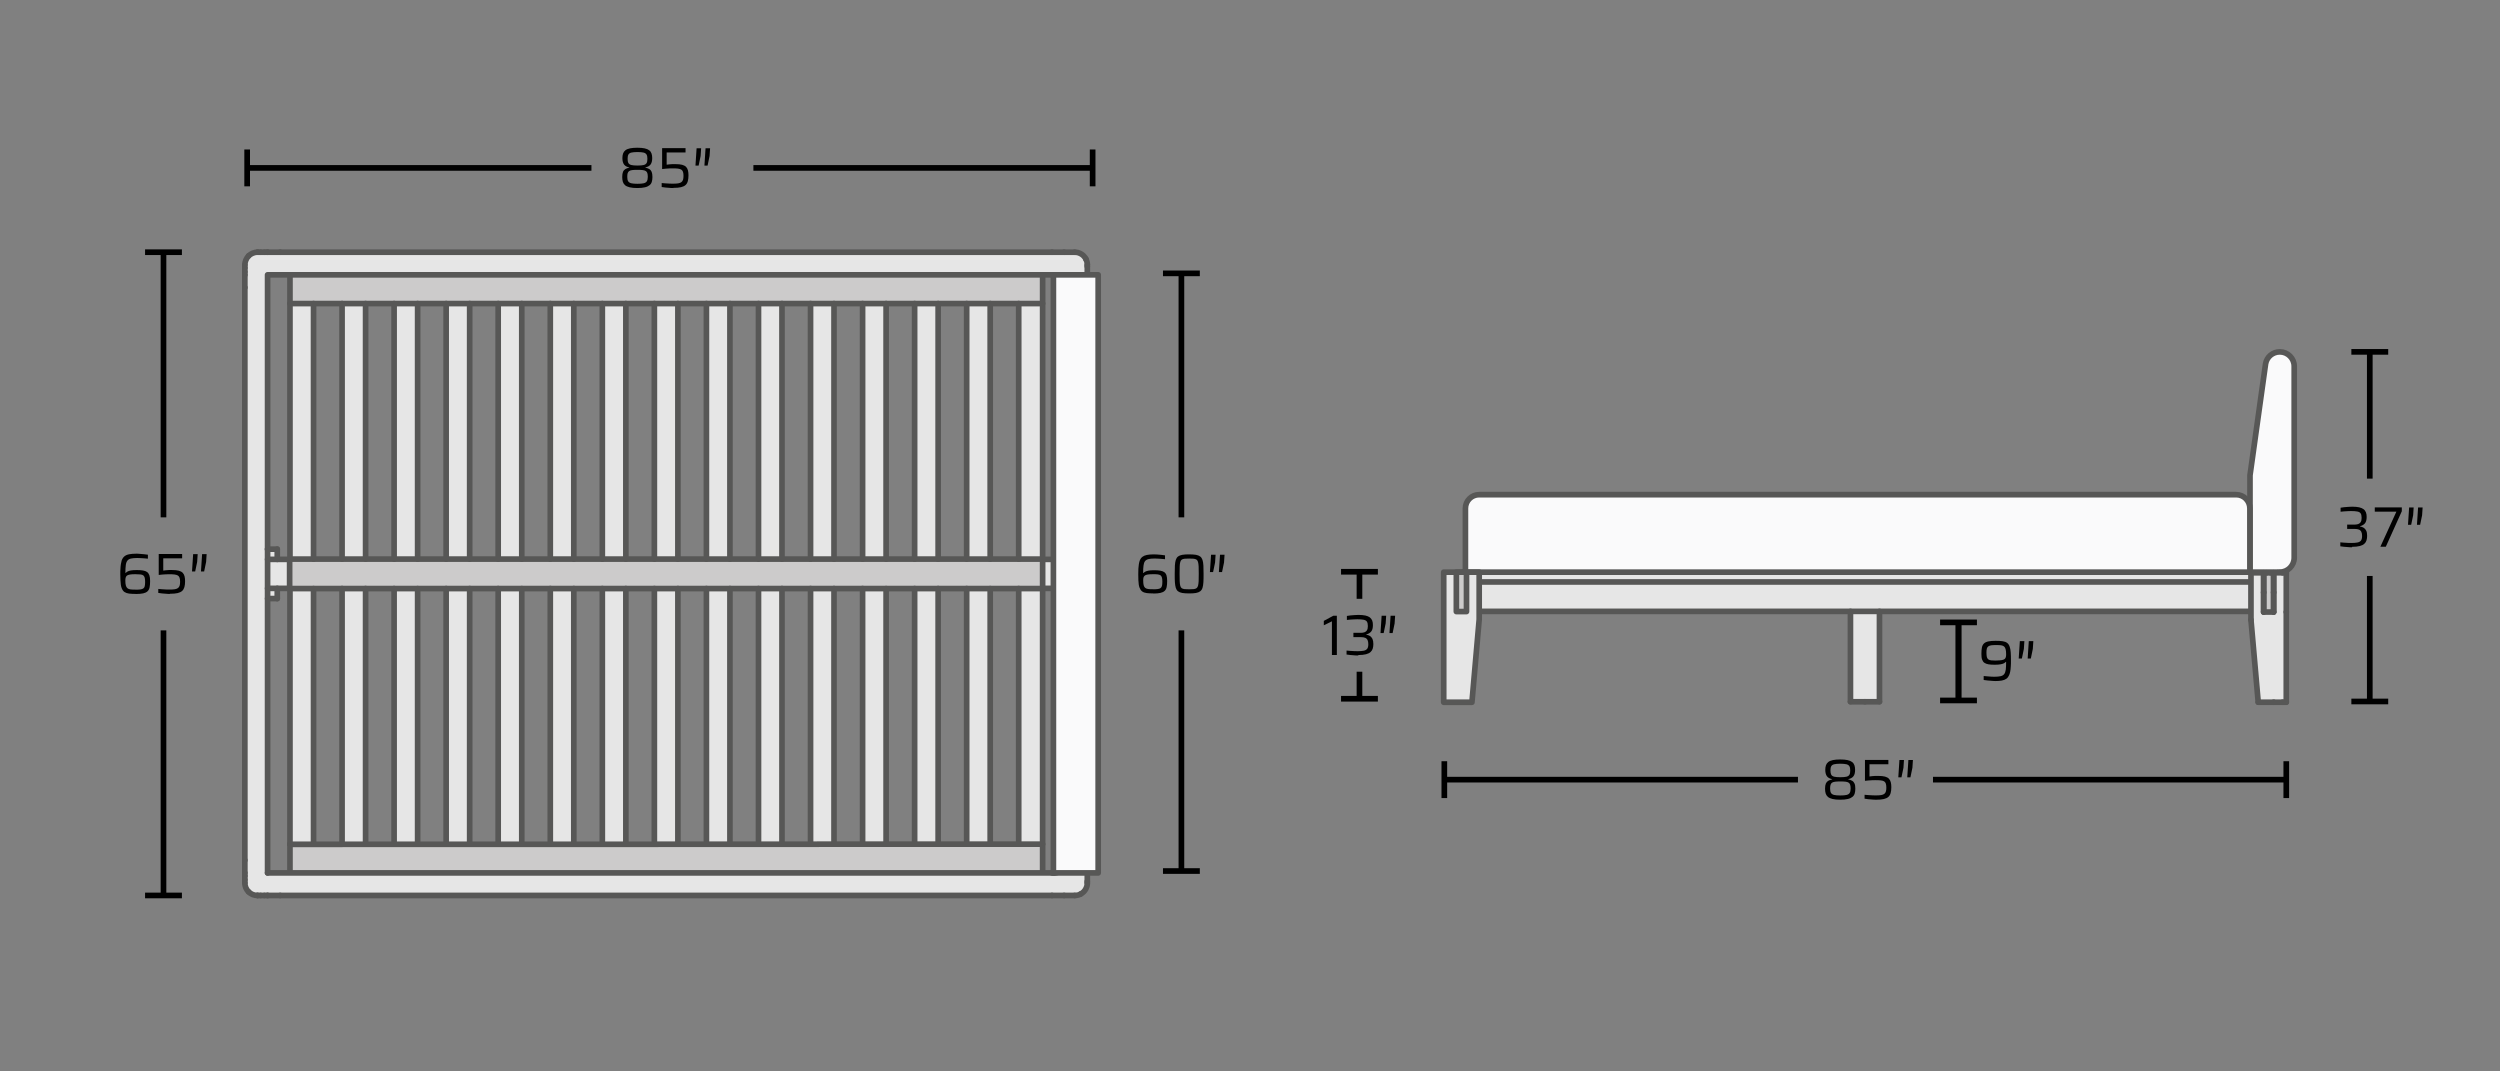 <?xml version="1.0" encoding="UTF-8"?><svg id="a" xmlns="http://www.w3.org/2000/svg" width="441" height="189" viewBox="0 0 441 189"><rect x="0" y="0" width="441" height="189" fill="#808080" stroke="none"/><line x1="396.88" y1="100.93" x2="397.04" y2="100.93" fill="none" stroke="#575756" stroke-miterlimit="10"/><polyline points="397.04 100.93 397.04 102.66 397.04 107.85" fill="none" stroke="#575756" stroke-linecap="round" stroke-linejoin="round"/><path d="m23.96,104.77c-.46,0-.86-.02-1.19-.06-.32-.04-.6-.14-.81-.28s-.37-.37-.49-.67c-.06-.15-.12-.35-.15-.58s-.06-.5-.07-.81c-.01-.31-.03-.67-.03-1.07,0-.37,0-.71.03-1.01.01-.3.04-.57.08-.81s.09-.45.14-.63c.12-.32.28-.55.5-.73.22-.17.49-.29.83-.35.34-.06.75-.1,1.23-.1.17,0,.38,0,.61.03.23.01.48.04.73.06.25.03.49.06.72.09v.7c-.21-.03-.43-.05-.66-.06-.23-.01-.45-.03-.66-.04s-.4-.02-.55-.02c-.47,0-.84.04-1.12.1s-.49.19-.63.37c-.14.18-.24.45-.28.79-.05.35-.07.8-.07,1.37h.06c.07-.08.18-.16.31-.24.14-.08.33-.14.59-.19s.6-.07,1.04-.07.78.02,1.09.07.55.14.73.27c.19.14.32.33.41.58.09.25.13.6.13,1.02s-.03.81-.09,1.11c-.06.3-.19.53-.37.7s-.44.29-.76.36c-.33.07-.76.11-1.28.11h0Zm-.08-.75c.35,0,.64-.01.86-.04.23-.03.4-.09.53-.17.13-.09.22-.22.26-.4s.07-.42.07-.73-.02-.58-.07-.76-.13-.33-.25-.42-.3-.15-.53-.17c-.23-.02-.53-.04-.89-.04-.4,0-.71.02-.95.06-.24.04-.41.11-.52.19-.11.09-.19.21-.22.35-.04.14-.06.31-.06.51,0,.37.03.66.09.88s.15.37.28.48.31.18.53.21.5.04.85.04h0Z" stroke-width="0"/><path d="m29.98,104.77c-.21,0-.44,0-.68-.03-.24-.01-.5-.04-.73-.06-.24-.02-.45-.05-.65-.09v-.7c.24.02.48.04.73.06.25.02.48.04.71.04s.41.01.58.01c.37,0,.68-.02.92-.06s.42-.12.55-.22c.13-.1.22-.24.28-.42.05-.18.08-.4.08-.67,0-.3-.03-.53-.09-.71s-.16-.31-.3-.4c-.14-.09-.35-.14-.6-.18s-.58-.04-.99-.04c-.14,0-.3,0-.5.01s-.41.03-.63.04c-.22.02-.44.04-.66.07v-3.69h4.13v.76h-3.33v2.16c.14-.02.29-.04.47-.06s.36-.03.55-.04c.19,0,.36,0,.52,0,.5,0,.9.04,1.2.12s.53.21.69.37c.16.17.27.38.33.63s.09.53.09.85c0,.41-.04.76-.12,1.04s-.21.51-.4.68c-.19.17-.46.3-.8.38-.35.08-.78.12-1.33.12h-.02Z" stroke-width="0"/><path d="m33.87,100.82l.2-3.07h.8l-.09,1.37-.35,1.69h-.56Zm1.58,0l.2-3.07h.8l-.09,1.37-.35,1.69h-.56Z" stroke-width="0"/><rect x="186.09" y="96.87" width="1.6" height="1.73" fill="#e6e6e6" stroke-width="0"/><polygon points="186.09 98.67 187.69 98.67 187.69 103.79 186.09 103.79 183.92 103.79 183.92 98.67 186.09 98.67" fill="#e6e6e6" stroke-width="0"/><rect x="186.09" y="103.86" width="1.6" height="1.74" fill="#e6e6e6" stroke-width="0"/><polygon points="183.92 153.75 183.92 153.98 51.15 153.98 51.15 153.79 51.15 148.94 55.31 148.94 60.34 148.94 64.49 148.93 69.52 148.93 73.67 148.93 78.7 148.93 82.85 148.93 87.88 148.93 92.04 148.93 97.07 148.93 101.22 148.93 106.25 148.93 110.4 148.93 115.43 148.93 119.58 148.92 124.61 148.92 128.76 148.92 133.8 148.92 137.94 148.92 142.98 148.92 147.12 148.91 152.16 148.91 156.31 148.91 161.34 148.91 165.49 148.91 170.52 148.91 174.67 148.91 179.7 148.91 183.92 148.91 183.92 148.91 183.92 153.75" fill="#cccbcb" stroke-width="0"/><polygon points="183.92 103.82 183.92 103.83 183.92 148.91 183.92 148.91 179.7 148.91 179.7 103.82 183.92 103.82" fill="#e6e6e6" stroke-width="0"/><polygon points="51.15 98.63 55.31 98.63 60.34 98.63 64.49 98.63 69.52 98.63 73.67 98.63 78.7 98.63 82.85 98.63 87.88 98.63 92.04 98.63 97.07 98.63 101.22 98.63 106.25 98.63 110.4 98.63 115.43 98.63 119.58 98.63 124.61 98.63 128.76 98.63 133.8 98.63 137.94 98.63 142.98 98.63 147.12 98.63 152.16 98.63 156.31 98.63 161.34 98.63 165.49 98.63 170.52 98.63 174.67 98.63 179.7 98.63 183.92 98.63 183.92 98.67 183.92 103.79 183.92 103.82 179.7 103.82 174.67 103.82 170.52 103.82 165.49 103.82 161.34 103.82 156.31 103.82 152.16 103.82 147.12 103.82 142.98 103.82 137.94 103.82 133.8 103.82 128.76 103.82 124.61 103.82 119.58 103.82 115.43 103.82 110.4 103.82 106.25 103.82 101.22 103.82 97.07 103.82 92.04 103.82 87.88 103.82 82.85 103.82 78.7 103.82 73.67 103.82 69.52 103.82 64.49 103.82 60.34 103.82 55.31 103.82 51.15 103.82 51.09 103.82 51.09 103.79 51.09 98.67 51.09 98.63 51.15 98.63" fill="#cccbcb" stroke-width="0"/><rect x="179.7" y="53.55" width="4.22" height="45.09" fill="#e6e6e6" stroke-width="0"/><polygon points="183.92 48.71 183.92 53.55 179.7 53.55 174.67 53.55 170.52 53.55 165.49 53.55 161.34 53.55 156.31 53.55 152.16 53.55 147.12 53.55 142.98 53.55 137.94 53.55 133.8 53.55 128.76 53.55 124.61 53.55 119.58 53.55 115.43 53.55 110.4 53.55 106.25 53.55 101.22 53.55 97.07 53.55 92.04 53.55 87.88 53.55 82.85 53.55 78.7 53.55 73.67 53.55 69.52 53.55 64.49 53.55 60.34 53.55 55.31 53.55 51.15 53.55 51.15 48.5 51.15 48.48 183.92 48.48 183.92 48.71" fill="#cccbcb" stroke-width="0"/><polygon points="174.67 103.83 174.67 148.91 170.52 148.91 170.52 148.91 170.52 103.82 174.67 103.82 174.67 103.83" fill="#e6e6e6" stroke-width="0"/><rect x="170.52" y="53.55" width="4.15" height="45.09" fill="#e6e6e6" stroke-width="0"/><polygon points="165.49 148.91 165.49 148.91 161.34 148.91 161.34 148.91 161.34 103.82 165.49 103.82 165.49 148.91" fill="#e6e6e6" stroke-width="0"/><rect x="161.34" y="53.55" width="4.15" height="45.09" fill="#e6e6e6" stroke-width="0"/><polygon points="156.31 148.91 156.31 148.91 152.16 148.91 152.16 148.91 152.16 103.82 156.31 103.82 156.31 103.83 156.31 148.91" fill="#e6e6e6" stroke-width="0"/><rect x="152.16" y="53.55" width="4.15" height="45.09" fill="#e6e6e6" stroke-width="0"/><polygon points="147.12 148.91 147.12 148.91 142.98 148.92 142.98 148.91 142.98 103.82 147.12 103.82 147.12 148.91" fill="#e6e6e6" stroke-width="0"/><rect x="142.98" y="53.55" width="4.15" height="45.09" fill="#e6e6e6" stroke-width="0"/><polygon points="137.94 148.91 137.94 148.92 133.8 148.92 133.8 148.91 133.8 103.82 137.94 103.82 137.94 148.91" fill="#e6e6e6" stroke-width="0"/><rect x="133.8" y="53.55" width="4.15" height="45.09" fill="#e6e6e6" stroke-width="0"/><polygon points="128.76 148.91 128.76 148.92 124.61 148.92 124.61 148.91 124.61 103.82 128.76 103.82 128.76 148.91" fill="#e6e6e6" stroke-width="0"/><rect x="124.61" y="53.55" width="4.15" height="45.09" fill="#e6e6e6" stroke-width="0"/><polygon points="119.58 148.91 119.58 148.92 115.43 148.93 115.43 148.91 115.43 103.82 119.58 103.82 119.58 148.91" fill="#e6e6e6" stroke-width="0"/><rect x="115.43" y="53.55" width="4.15" height="45.09" fill="#e6e6e6" stroke-width="0"/><polygon points="110.4 148.91 110.4 148.93 106.25 148.93 106.25 148.91 106.25 103.82 110.4 103.82 110.4 148.91" fill="#e6e6e6" stroke-width="0"/><rect x="106.25" y="53.55" width="4.15" height="45.09" fill="#e6e6e6" stroke-width="0"/><polygon points="101.22 148.91 101.22 148.93 97.07 148.93 97.07 148.91 97.07 103.82 101.22 103.82 101.22 148.91" fill="#e6e6e6" stroke-width="0"/><rect x="97.07" y="53.55" width="4.15" height="45.09" fill="#e6e6e6" stroke-width="0"/><polygon points="92.04 148.91 92.04 148.93 87.88 148.93 87.88 148.91 87.88 103.82 92.04 103.82 92.04 103.83 92.04 148.91" fill="#e6e6e6" stroke-width="0"/><rect x="87.88" y="53.55" width="4.16" height="45.09" fill="#e6e6e6" stroke-width="0"/><polygon points="82.85 148.91 82.85 148.93 78.7 148.93 78.7 148.91 78.7 103.82 82.85 103.82 82.85 148.91" fill="#e6e6e6" stroke-width="0"/><rect x="78.7" y="53.55" width="4.16" height="45.09" fill="#e6e6e6" stroke-width="0"/><polygon points="73.67 148.91 73.67 148.93 69.52 148.93 69.52 148.91 69.52 103.82 73.67 103.82 73.67 103.83 73.67 148.91" fill="#e6e6e6" stroke-width="0"/><rect x="69.52" y="53.55" width="4.16" height="45.09" fill="#e6e6e6" stroke-width="0"/><polygon points="64.49 148.91 64.49 148.93 60.34 148.94 60.34 148.91 60.34 103.82 64.49 103.82 64.49 148.91" fill="#e6e6e6" stroke-width="0"/><rect x="60.34" y="53.55" width="4.16" height="45.09" fill="#e6e6e6" stroke-width="0"/><polygon points="55.31 148.91 55.31 148.94 51.15 148.94 51.15 148.91 51.15 103.82 55.31 103.82 55.31 103.83 55.31 148.91" fill="#e6e6e6" stroke-width="0"/><rect x="51.15" y="53.55" width="4.16" height="45.09" fill="#e6e6e6" stroke-width="0"/><polygon points="51.09 98.67 51.09 103.79 48.91 103.79 47.2 103.79 47.2 98.67 48.91 98.67 51.09 98.67" fill="#e6e6e6" stroke-width="0"/><polygon points="48.91 98.6 48.91 98.67 47.2 98.67 47.2 96.87 48.91 96.87 48.91 98.6" fill="#e6e6e6" stroke-width="0"/><polygon points="48.91 103.79 48.91 103.86 48.91 105.59 47.2 105.59 47.2 103.79 48.91 103.79" fill="#e6e6e6" stroke-width="0"/><path d="m47.2,98.67v55.31h138.83c.89,0,1.66-.78,1.66-1.66V50.13c0-.89-.77-1.66-1.66-1.66H47.2v50.19h0Zm138.37,59.29H45.42l-.43-.04-.42-.12-.39-.21-.33-.27-.27-.34-.21-.38-.13-.42-.04-.42V46.71c0-.56.27-1.17.66-1.57.4-.4,1.01-.65,1.57-.66h144.28l.16.02.17.02.1.02.11.03.05.02h.05s.05.04.05.04l.05.02.1.04.09.04.14.09.14.09.04.04.04.04.04.03.04.04.04.04.04.04.07.08.07.08.07.09.06.09.03.04.03.05.03.04.03.05v.02s.03.03.03.03l.07.17.06.17v.05s.03.06.03.06v.05s.03.05.03.05l.02.11v.17s.01.05.01.05v.03s0,.08,0,.08h0v.04h0v109.2l-.02.12-.02.12v.06l-.02.06v.06s-.04.06-.04.06l-.08.22-.1.21-.03.06-.04.05-.03.05-.04.04-.07.09-.07.09-.08.09-.09.08-.04.04-.04.04-.05.04-.04.04-.15.1-.16.09-.05.03-.04.02-.06.02-.05.02-.06.02-.06.02-.12.03-.12.03-.23.04h-.23s-4.01.01-4.01.01h0Z" fill="#e6e6e6" stroke-width="0"/><path d="m186.03,48.48c.89,0,1.66.77,1.66,1.66" fill="none" stroke="#575756" stroke-linecap="round" stroke-linejoin="round"/><polyline points="185.57 48.48 183.92 48.48 51.15 48.48 47.2 48.48 47.2 96.87 47.2 98.67 47.2 103.79 47.2 105.59 47.2 153.98" fill="none" stroke="#575756" stroke-linecap="round" stroke-linejoin="round"/><line x1="185.96" y1="153.98" x2="185.57" y2="153.98" fill="none" stroke="#575756" stroke-linecap="round" stroke-linejoin="round"/><polyline points="51.09 98.67 48.91 98.67 47.2 98.67" fill="none" stroke="#575756" stroke-linecap="round" stroke-linejoin="round"/><polyline points="51.09 103.79 48.91 103.79 47.2 103.79" fill="none" stroke="#575756" stroke-linecap="round" stroke-linejoin="round"/><line x1="187.69" y1="96.87" x2="186.09" y2="96.87" fill="none" stroke="#575756" stroke-linecap="round" stroke-linejoin="round"/><line x1="186.09" y1="103.86" x2="186.09" y2="103.79" fill="none" stroke="#575756" stroke-linecap="round" stroke-linejoin="round"/><line x1="186.09" y1="98.6" x2="186.09" y2="96.87" fill="none" stroke="#575756" stroke-linecap="round" stroke-linejoin="round"/><polyline points="191.8 155.76 191.8 155.79 191.8 155.82 191.8 155.88 191.79 155.93 191.78 156.06 191.76 156.17 191.75 156.23 191.74 156.29 191.72 156.34 191.7 156.4 191.62 156.62 191.52 156.83 191.49 156.88 191.45 156.93 191.43 156.99 191.39 157.03 191.32 157.12 191.25 157.22 191.17 157.3 191.08 157.38 191.04 157.42 190.99 157.46 190.94 157.5 190.9 157.53 190.75 157.63 190.59 157.72" fill="none" stroke="#575756" stroke-linecap="round" stroke-linejoin="round"/><line x1="48.91" y1="103.86" x2="48.91" y2="103.79" fill="none" stroke="#575756" stroke-linecap="round" stroke-linejoin="round"/><line x1="43.19" y1="50.72" x2="43.19" y2="151.74" fill="none" stroke="#575756" stroke-linecap="round" stroke-linejoin="round"/><polyline points="190.59 157.72 190.54 157.75 190.5 157.77 190.44 157.79 190.39 157.81 190.33 157.84 190.27 157.86 190.16 157.89 190.04 157.91 189.81 157.95 189.58 157.96" fill="none" stroke="#575756" stroke-linecap="round" stroke-linejoin="round"/><polyline points="185.57 153.98 183.92 153.98 51.15 153.98 47.2 153.98" fill="none" stroke="#575756" stroke-linecap="round" stroke-linejoin="round"/><line x1="187.69" y1="105.59" x2="186.09" y2="105.59" fill="none" stroke="#575756" stroke-linecap="round" stroke-linejoin="round"/><polyline points="187.69 50.13 187.69 96.87 187.69 98.6 187.69 98.67 187.69 103.79 187.69 103.86 187.69 105.59 187.69 152.32" fill="none" stroke="#575756" stroke-linecap="round" stroke-linejoin="round"/><line x1="191.8" y1="46.99" x2="191.8" y2="50.72" fill="none" stroke="#575756" stroke-linecap="round" stroke-linejoin="round"/><line x1="187.71" y1="157.96" x2="185.57" y2="157.96" fill="none" stroke="#575756" stroke-linecap="round" stroke-linejoin="round"/><line x1="45.96" y1="44.49" x2="45.44" y2="44.49" fill="none" stroke="#575756" stroke-linecap="round" stroke-linejoin="round"/><line x1="191.8" y1="151.74" x2="191.8" y2="50.72" fill="none" stroke="#575756" stroke-linecap="round" stroke-linejoin="round"/><line x1="47.2" y1="105.59" x2="48.91" y2="105.59" fill="none" stroke="#575756" stroke-linecap="round" stroke-linejoin="round"/><polyline points="191.8 155.47 191.8 155.58 191.8 155.7 191.8 155.73 191.8 155.76" fill="none" stroke="#575756" stroke-linecap="round" stroke-linejoin="round"/><path d="m187.69,152.32c0,.89-.77,1.67-1.66,1.66" fill="none" stroke="#575756" stroke-linecap="round" stroke-linejoin="round"/><line x1="186.09" y1="105.59" x2="186.09" y2="103.86" fill="none" stroke="#575756" stroke-linecap="round" stroke-linejoin="round"/><line x1="43.19" y1="46.74" x2="43.19" y2="47.26" fill="none" stroke="#575756" stroke-linecap="round" stroke-linejoin="round"/><line x1="49.42" y1="44.49" x2="185.57" y2="44.49" fill="none" stroke="#575756" stroke-linecap="round" stroke-linejoin="round"/><line x1="43.19" y1="47.95" x2="43.19" y2="48.48" fill="none" stroke="#575756" stroke-linecap="round" stroke-linejoin="round"/><polyline points="191.8 46.69 191.8 46.7 191.8 46.71 191.8 46.71 191.8 46.72 191.8 46.74 191.8 46.74 191.8 46.75 191.8 46.76 191.8 46.76 191.8 46.78 191.8 46.81 191.8 46.84 191.8 46.92 191.8 46.99" fill="none" stroke="#575756" stroke-linecap="round" stroke-linejoin="round"/><line x1="186.09" y1="98.6" x2="187.69" y2="98.6" fill="none" stroke="#575756" stroke-linecap="round" stroke-linejoin="round"/><line x1="43.19" y1="47.26" x2="43.19" y2="47.95" fill="none" stroke="#575756" stroke-linecap="round" stroke-linejoin="round"/><line x1="187.69" y1="103.86" x2="186.09" y2="103.86" fill="none" stroke="#575756" stroke-linecap="round" stroke-linejoin="round"/><line x1="189.58" y1="157.96" x2="187.71" y2="157.96" fill="none" stroke="#575756" stroke-linecap="round" stroke-linejoin="round"/><line x1="43.19" y1="155.2" x2="43.19" y2="154.51" fill="none" stroke="#575756" stroke-linecap="round" stroke-linejoin="round"/><line x1="46.65" y1="44.49" x2="45.96" y2="44.49" fill="none" stroke="#575756" stroke-linecap="round" stroke-linejoin="round"/><line x1="46.65" y1="157.96" x2="45.96" y2="157.96" fill="none" stroke="#575756" stroke-linecap="round" stroke-linejoin="round"/><line x1="48.91" y1="98.6" x2="48.91" y2="96.87" fill="none" stroke="#575756" stroke-linecap="round" stroke-linejoin="round"/><line x1="48.91" y1="105.59" x2="48.91" y2="103.86" fill="none" stroke="#575756" stroke-linecap="round" stroke-linejoin="round"/><polyline points="47.18 96.87 47.2 96.87 48.91 96.87" fill="none" stroke="#575756" stroke-linecap="round" stroke-linejoin="round"/><line x1="191.8" y1="155.47" x2="191.8" y2="151.74" fill="none" stroke="#575756" stroke-linecap="round" stroke-linejoin="round"/><line x1="47.18" y1="44.49" x2="46.65" y2="44.49" fill="none" stroke="#575756" stroke-linecap="round" stroke-linejoin="round"/><line x1="47.18" y1="157.96" x2="46.65" y2="157.96" fill="none" stroke="#575756" stroke-linecap="round" stroke-linejoin="round"/><polyline points="187.69 98.67 186.09 98.67 183.92 98.67" fill="none" stroke="#575756" stroke-linecap="round" stroke-linejoin="round"/><line x1="45.96" y1="157.96" x2="45.44" y2="157.96" fill="none" stroke="#575756" stroke-linecap="round" stroke-linejoin="round"/><polyline points="43.85 157.32 43.57 156.98 43.36 156.6 43.23 156.17 43.19 155.75" fill="none" stroke="#575756" stroke-linecap="round" stroke-linejoin="round"/><line x1="43.19" y1="151.74" x2="43.19" y2="153.96" fill="none" stroke="#575756" stroke-linecap="round" stroke-linejoin="round"/><line x1="47.2" y1="157.96" x2="47.18" y2="157.96" fill="none" stroke="#575756" stroke-linecap="round" stroke-linejoin="round"/><polyline points="43.85 157.32 44.18 157.59 44.57 157.8 44.98 157.92 45.42 157.96" fill="none" stroke="#575756" stroke-linecap="round" stroke-linejoin="round"/><line x1="49.42" y1="157.96" x2="47.2" y2="157.96" fill="none" stroke="#575756" stroke-linecap="round" stroke-linejoin="round"/><line x1="43.19" y1="155.73" x2="43.19" y2="155.2" fill="none" stroke="#575756" stroke-linecap="round" stroke-linejoin="round"/><line x1="49.42" y1="157.96" x2="185.57" y2="157.96" fill="none" stroke="#575756" stroke-linecap="round" stroke-linejoin="round"/><line x1="43.19" y1="154.51" x2="43.19" y2="153.98" fill="none" stroke="#575756" stroke-linecap="round" stroke-linejoin="round"/><path d="m43.19,46.71c0-.56.27-1.17.66-1.57" fill="none" stroke="#575756" stroke-linecap="round" stroke-linejoin="round"/><line x1="43.19" y1="50.72" x2="43.19" y2="48.5" fill="none" stroke="#575756" stroke-linecap="round" stroke-linejoin="round"/><line x1="47.2" y1="44.49" x2="47.18" y2="44.49" fill="none" stroke="#575756" stroke-linecap="round" stroke-linejoin="round"/><path d="m43.85,45.14c.4-.4,1.01-.65,1.57-.66" fill="none" stroke="#575756" stroke-linecap="round" stroke-linejoin="round"/><line x1="49.42" y1="44.49" x2="47.2" y2="44.49" fill="none" stroke="#575756" stroke-linecap="round" stroke-linejoin="round"/><polyline points="187.69 103.79 186.09 103.79 183.92 103.79" fill="none" stroke="#575756" stroke-linecap="round" stroke-linejoin="round"/><line x1="186.09" y1="98.67" x2="186.09" y2="98.6" fill="none" stroke="#575756" stroke-linecap="round" stroke-linejoin="round"/><line x1="185.57" y1="48.48" x2="185.96" y2="48.48" fill="none" stroke="#575756" stroke-linecap="round" stroke-linejoin="round"/><line x1="48.91" y1="98.67" x2="48.91" y2="98.6" fill="none" stroke="#575756" stroke-linecap="round" stroke-linejoin="round"/><line x1="189.58" y1="44.49" x2="187.71" y2="44.49" fill="none" stroke="#575756" stroke-linecap="round" stroke-linejoin="round"/><line x1="185.57" y1="44.49" x2="187.71" y2="44.49" fill="none" stroke="#575756" stroke-linecap="round" stroke-linejoin="round"/><polyline points="191.56 45.71 191.63 45.88 191.7 46.05 191.71 46.1 191.73 46.16 191.74 46.21 191.76 46.26 191.78 46.37 191.79 46.48 191.79 46.53 191.8 46.58 191.8 46.61 191.8 46.64 191.8 46.67 191.8 46.69" fill="none" stroke="#575756" stroke-linecap="round" stroke-linejoin="round"/><polyline points="189.58 44.49 189.63 44.49 189.69 44.5 189.85 44.51 190.01 44.53 190.12 44.55 190.22 44.58 190.27 44.6 190.32 44.62 190.37 44.64 190.43 44.66 190.53 44.7 190.62 44.75 190.76 44.83 190.9 44.92 190.94 44.96 190.99 44.99 191.02 45.02 191.07 45.06 191.11 45.1 191.15 45.14 191.22 45.22 191.29 45.3 191.36 45.38 191.42 45.47 191.45 45.51 191.48 45.56 191.51 45.61 191.53 45.66 191.55 45.68 191.56 45.71" fill="none" stroke="#575756" stroke-linecap="round" stroke-linejoin="round"/><line x1="45.44" y1="157.96" x2="45.42" y2="157.96" fill="none" stroke="#575756" stroke-linecap="round" stroke-linejoin="round"/><line x1="45.44" y1="44.49" x2="45.42" y2="44.49" fill="none" stroke="#575756" stroke-linecap="round" stroke-linejoin="round"/><polyline points="51.09 103.82 51.15 103.82 55.31 103.82 60.34 103.82 64.49 103.82 69.52 103.82 73.67 103.82 78.7 103.82 82.85 103.82 87.88 103.82 92.04 103.82 97.07 103.82 101.22 103.82 106.25 103.82 110.4 103.82 115.43 103.82 119.58 103.82 124.61 103.82 128.76 103.82 133.8 103.82 137.94 103.82 142.98 103.82 147.12 103.82 152.16 103.82 156.31 103.82 161.34 103.82 165.49 103.82 170.52 103.82 174.67 103.82 179.7 103.82 183.92 103.82" fill="none" stroke="#575756" stroke-linecap="round" stroke-linejoin="round"/><polyline points="183.92 98.63 179.7 98.63 174.67 98.63 170.52 98.63 165.49 98.63 161.34 98.63 156.31 98.63 152.16 98.63 147.12 98.63 142.98 98.63 137.94 98.63 133.8 98.63 128.76 98.63 124.61 98.63 119.58 98.63 115.43 98.63 110.4 98.63 106.25 98.63 101.22 98.63 97.07 98.63 92.04 98.63 87.88 98.63 82.85 98.63 78.7 98.63 73.67 98.63 69.52 98.63 64.49 98.63 60.34 98.63 55.31 98.63 51.15 98.63 51.09 98.63" fill="none" stroke="#575756" stroke-linecap="round" stroke-linejoin="round"/><polyline points="183.92 48.71 183.92 53.55 183.92 98.63 183.92 98.67 183.92 103.79 183.92 103.82 183.92 103.83 183.92 148.91 183.92 153.75" fill="none" stroke="#575756" stroke-linecap="round" stroke-linejoin="round"/><polyline points="51.15 53.55 55.31 53.55 60.34 53.55 64.49 53.55 69.52 53.55 73.67 53.55 78.7 53.55 82.85 53.55 87.88 53.55 92.04 53.55 97.07 53.55 101.22 53.55 106.25 53.55 110.4 53.55 115.43 53.55 119.58 53.55 124.61 53.55 128.76 53.55 133.8 53.55 137.94 53.55 142.98 53.55 147.12 53.55 152.16 53.55 156.31 53.55 161.34 53.55 165.49 53.55 170.52 53.55 174.67 53.55 179.7 53.55 183.92 53.55" fill="none" stroke="#575756" stroke-linecap="round" stroke-linejoin="round"/><line x1="51.15" y1="148.94" x2="51.15" y2="153.79" fill="none" stroke="#575756" stroke-linecap="round" stroke-linejoin="round"/><polyline points="183.92 148.91 179.7 148.91 174.67 148.91 170.52 148.91 165.49 148.91 161.34 148.91 156.31 148.91 152.16 148.91 147.12 148.91 142.98 148.92 137.94 148.92 133.8 148.92 128.76 148.92 124.61 148.92 119.58 148.92 115.43 148.93 110.4 148.93 106.25 148.93 101.22 148.93 97.07 148.93 92.04 148.93 87.88 148.93 82.85 148.93 78.7 148.93 73.67 148.93 69.52 148.93 64.49 148.93 60.34 148.94 55.31 148.94 51.15 148.94" fill="none" stroke="#575756" stroke-linecap="round" stroke-linejoin="round"/><polyline points="51.09 98.63 51.09 98.67 51.09 103.79 51.09 103.82 51.09 103.83" fill="none" stroke="#575756" stroke-linecap="round" stroke-linejoin="round"/><line x1="152.16" y1="53.55" x2="152.16" y2="98.63" fill="none" stroke="#575756" stroke-linecap="round" stroke-linejoin="round"/><line x1="73.67" y1="98.63" x2="73.67" y2="53.55" fill="none" stroke="#575756" stroke-linecap="round" stroke-linejoin="round"/><line x1="92.04" y1="98.63" x2="92.04" y2="53.55" fill="none" stroke="#575756" stroke-linecap="round" stroke-linejoin="round"/><line x1="55.31" y1="148.91" x2="55.31" y2="103.83" fill="none" stroke="#575756" stroke-linecap="round" stroke-linejoin="round"/><line x1="82.85" y1="148.91" x2="82.85" y2="103.82" fill="none" stroke="#575756" stroke-linecap="round" stroke-linejoin="round"/><line x1="174.67" y1="148.91" x2="174.67" y2="103.83" fill="none" stroke="#575756" stroke-linecap="round" stroke-linejoin="round"/><line x1="64.49" y1="148.91" x2="64.49" y2="103.82" fill="none" stroke="#575756" stroke-linecap="round" stroke-linejoin="round"/><line x1="128.76" y1="148.91" x2="128.76" y2="103.82" fill="none" stroke="#575756" stroke-linecap="round" stroke-linejoin="round"/><line x1="147.12" y1="148.91" x2="147.12" y2="103.82" fill="none" stroke="#575756" stroke-linecap="round" stroke-linejoin="round"/><line x1="101.22" y1="148.91" x2="101.22" y2="103.82" fill="none" stroke="#575756" stroke-linecap="round" stroke-linejoin="round"/><line x1="137.94" y1="148.91" x2="137.94" y2="103.82" fill="none" stroke="#575756" stroke-linecap="round" stroke-linejoin="round"/><line x1="73.67" y1="148.91" x2="73.67" y2="103.83" fill="none" stroke="#575756" stroke-linecap="round" stroke-linejoin="round"/><line x1="119.58" y1="148.91" x2="119.58" y2="103.82" fill="none" stroke="#575756" stroke-linecap="round" stroke-linejoin="round"/><line x1="92.04" y1="148.91" x2="92.04" y2="103.83" fill="none" stroke="#575756" stroke-linecap="round" stroke-linejoin="round"/><line x1="165.49" y1="148.91" x2="165.49" y2="103.82" fill="none" stroke="#575756" stroke-linecap="round" stroke-linejoin="round"/><line x1="110.4" y1="148.91" x2="110.4" y2="103.82" fill="none" stroke="#575756" stroke-linecap="round" stroke-linejoin="round"/><line x1="142.98" y1="53.55" x2="142.98" y2="98.63" fill="none" stroke="#575756" stroke-linecap="round" stroke-linejoin="round"/><line x1="97.07" y1="53.55" x2="97.07" y2="98.63" fill="none" stroke="#575756" stroke-linecap="round" stroke-linejoin="round"/><line x1="133.8" y1="53.55" x2="133.8" y2="98.63" fill="none" stroke="#575756" stroke-linecap="round" stroke-linejoin="round"/><line x1="69.52" y1="53.55" x2="69.52" y2="98.63" fill="none" stroke="#575756" stroke-linecap="round" stroke-linejoin="round"/><line x1="115.43" y1="53.55" x2="115.43" y2="98.63" fill="none" stroke="#575756" stroke-linecap="round" stroke-linejoin="round"/><line x1="87.88" y1="53.55" x2="87.88" y2="98.63" fill="none" stroke="#575756" stroke-linecap="round" stroke-linejoin="round"/><line x1="161.34" y1="53.55" x2="161.34" y2="98.63" fill="none" stroke="#575756" stroke-linecap="round" stroke-linejoin="round"/><line x1="179.7" y1="53.55" x2="179.7" y2="98.63" fill="none" stroke="#575756" stroke-linecap="round" stroke-linejoin="round"/><line x1="106.25" y1="53.55" x2="106.25" y2="98.63" fill="none" stroke="#575756" stroke-linecap="round" stroke-linejoin="round"/><line x1="156.31" y1="98.63" x2="156.31" y2="53.55" fill="none" stroke="#575756" stroke-linecap="round" stroke-linejoin="round"/><line x1="51.15" y1="103.82" x2="51.15" y2="148.91" fill="none" stroke="#575756" stroke-linecap="round" stroke-linejoin="round"/><line x1="78.7" y1="103.82" x2="78.7" y2="148.91" fill="none" stroke="#575756" stroke-linecap="round" stroke-linejoin="round"/><line x1="170.52" y1="103.82" x2="170.52" y2="148.91" fill="none" stroke="#575756" stroke-linecap="round" stroke-linejoin="round"/><line x1="60.34" y1="103.82" x2="60.34" y2="148.91" fill="none" stroke="#575756" stroke-linecap="round" stroke-linejoin="round"/><line x1="124.61" y1="103.82" x2="124.61" y2="148.91" fill="none" stroke="#575756" stroke-linecap="round" stroke-linejoin="round"/><line x1="152.16" y1="103.82" x2="152.16" y2="148.91" fill="none" stroke="#575756" stroke-linecap="round" stroke-linejoin="round"/><line x1="55.31" y1="98.63" x2="55.31" y2="53.55" fill="none" stroke="#575756" stroke-linecap="round" stroke-linejoin="round"/><line x1="82.85" y1="98.63" x2="82.85" y2="53.55" fill="none" stroke="#575756" stroke-linecap="round" stroke-linejoin="round"/><line x1="174.67" y1="98.63" x2="174.67" y2="53.55" fill="none" stroke="#575756" stroke-linecap="round" stroke-linejoin="round"/><line x1="64.49" y1="98.63" x2="64.49" y2="53.55" fill="none" stroke="#575756" stroke-linecap="round" stroke-linejoin="round"/><line x1="128.76" y1="98.63" x2="128.76" y2="53.55" fill="none" stroke="#575756" stroke-linecap="round" stroke-linejoin="round"/><line x1="142.98" y1="103.82" x2="142.98" y2="148.91" fill="none" stroke="#575756" stroke-linecap="round" stroke-linejoin="round"/><line x1="97.07" y1="103.82" x2="97.07" y2="148.91" fill="none" stroke="#575756" stroke-linecap="round" stroke-linejoin="round"/><line x1="133.8" y1="103.82" x2="133.8" y2="148.91" fill="none" stroke="#575756" stroke-linecap="round" stroke-linejoin="round"/><line x1="69.52" y1="103.82" x2="69.52" y2="148.91" fill="none" stroke="#575756" stroke-linecap="round" stroke-linejoin="round"/><line x1="115.43" y1="103.82" x2="115.43" y2="148.91" fill="none" stroke="#575756" stroke-linecap="round" stroke-linejoin="round"/><line x1="87.88" y1="103.82" x2="87.88" y2="148.91" fill="none" stroke="#575756" stroke-linecap="round" stroke-linejoin="round"/><line x1="161.34" y1="103.82" x2="161.34" y2="148.91" fill="none" stroke="#575756" stroke-linecap="round" stroke-linejoin="round"/><line x1="179.7" y1="103.82" x2="179.7" y2="148.91" fill="none" stroke="#575756" stroke-linecap="round" stroke-linejoin="round"/><line x1="106.25" y1="103.82" x2="106.25" y2="148.91" fill="none" stroke="#575756" stroke-linecap="round" stroke-linejoin="round"/><line x1="147.12" y1="98.63" x2="147.12" y2="53.55" fill="none" stroke="#575756" stroke-linecap="round" stroke-linejoin="round"/><line x1="101.22" y1="98.63" x2="101.22" y2="53.55" fill="none" stroke="#575756" stroke-linecap="round" stroke-linejoin="round"/><line x1="137.94" y1="98.63" x2="137.94" y2="53.55" fill="none" stroke="#575756" stroke-linecap="round" stroke-linejoin="round"/><line x1="165.49" y1="98.63" x2="165.49" y2="53.55" fill="none" stroke="#575756" stroke-linecap="round" stroke-linejoin="round"/><line x1="119.58" y1="98.63" x2="119.58" y2="53.55" fill="none" stroke="#575756" stroke-linecap="round" stroke-linejoin="round"/><line x1="110.4" y1="98.63" x2="110.4" y2="53.55" fill="none" stroke="#575756" stroke-linecap="round" stroke-linejoin="round"/><line x1="156.31" y1="148.91" x2="156.31" y2="103.83" fill="none" stroke="#575756" stroke-linecap="round" stroke-linejoin="round"/><polyline points="51.15 48.5 51.15 53.55 51.15 98.63" fill="none" stroke="#575756" stroke-linecap="round" stroke-linejoin="round"/><line x1="78.7" y1="53.55" x2="78.7" y2="98.63" fill="none" stroke="#575756" stroke-linecap="round" stroke-linejoin="round"/><line x1="170.52" y1="53.55" x2="170.52" y2="98.63" fill="none" stroke="#575756" stroke-linecap="round" stroke-linejoin="round"/><line x1="60.34" y1="53.55" x2="60.34" y2="98.63" fill="none" stroke="#575756" stroke-linecap="round" stroke-linejoin="round"/><line x1="124.61" y1="53.55" x2="124.61" y2="98.63" fill="none" stroke="#575756" stroke-linecap="round" stroke-linejoin="round"/><rect x="137.02" y="97.28" width="105.5" height="7.9" transform="translate(88.54 291) rotate(-90)" fill="#fafafb" stroke="#575756" stroke-linejoin="round"/><path d="m112.45,33.17c-.56,0-1.02-.04-1.38-.13s-.63-.21-.81-.37c-.19-.17-.32-.37-.39-.6-.07-.24-.11-.52-.11-.84,0-.4.05-.71.14-.92.09-.22.24-.38.42-.49s.42-.19.68-.25v-.04c-.41-.08-.71-.24-.91-.5-.19-.25-.3-.63-.3-1.14,0-.31.04-.58.12-.81s.22-.42.41-.57.46-.27.81-.34c.35-.07.77-.11,1.29-.11s.95.04,1.29.11c.35.07.61.19.81.34s.33.34.41.57c.08.23.12.5.12.81,0,.5-.1.88-.3,1.14-.19.25-.5.42-.91.5v.04c.27.06.5.14.69.25.19.11.32.27.42.49.09.22.14.53.14.92,0,.32-.04.59-.11.84s-.2.44-.4.6-.46.29-.81.37c-.35.09-.81.13-1.38.13h.03Zm0-.75c.46,0,.83-.03,1.09-.09s.45-.17.56-.35c.11-.17.17-.44.17-.78,0-.27-.03-.5-.08-.66-.06-.17-.14-.29-.28-.37-.13-.09-.32-.14-.55-.17-.24-.03-.54-.04-.91-.04s-.67.01-.91.04c-.24.03-.42.09-.55.17-.13.09-.22.22-.27.37-.05.17-.07.38-.07.66,0,.35.05.61.16.78s.3.29.55.35.63.09,1.09.09h0Zm0-3.22c.48,0,.84-.03,1.09-.09.25-.06.42-.18.52-.35.1-.17.14-.42.14-.74s-.04-.57-.14-.74-.26-.29-.51-.36c-.25-.06-.62-.1-1.1-.1s-.85.04-1.1.1-.42.19-.51.36-.13.42-.13.74.04.57.14.74c.09.17.27.29.52.35s.61.09,1.08.09h0Z" stroke-width="0"/><path d="m118.78,33.17c-.21,0-.44,0-.68-.03-.24-.01-.5-.04-.73-.06-.24-.02-.45-.05-.65-.09v-.7c.24.02.48.04.73.06.25.02.48.04.71.04.22,0,.41.01.58.01.37,0,.68-.02.92-.06s.42-.12.55-.22c.13-.1.22-.24.28-.42.05-.18.08-.4.08-.67,0-.3-.03-.53-.09-.71s-.16-.31-.3-.4-.35-.14-.6-.18-.58-.04-.99-.04c-.14,0-.3,0-.5.01s-.41.03-.63.04c-.22.02-.44.04-.66.07v-3.69h4.13v.76h-3.33v2.16c.14-.02.29-.04.47-.06s.36-.03.55-.04c.19,0,.36,0,.52,0,.5,0,.9.04,1.2.12s.53.21.69.37c.16.17.27.38.33.63s.09.53.09.85c0,.41-.04.76-.12,1.04-.08.29-.21.51-.4.68s-.46.3-.8.38c-.35.08-.78.12-1.33.12h-.02Z" stroke-width="0"/><path d="m122.68,29.22l.2-3.07h.8l-.09,1.37-.35,1.69h-.56,0Zm1.58,0l.2-3.07h.8l-.09,1.37-.35,1.69h-.56,0Z" stroke-width="0"/><line x1="43.6" y1="29.62" x2="104.33" y2="29.62" fill="none" stroke="#000" stroke-miterlimit="10"/><rect x="43.1" y="26.37" width="1" height="6.5" stroke-width="0"/><line x1="192.74" y1="29.62" x2="132.9" y2="29.62" fill="none" stroke="#000" stroke-miterlimit="10"/><rect x="192.24" y="26.37" width="1" height="6.5" stroke-width="0"/><path d="m203.44,104.68c-.45,0-.83-.02-1.15-.06s-.58-.13-.78-.27c-.21-.14-.36-.36-.48-.65-.07-.15-.11-.34-.15-.56-.03-.22-.06-.48-.07-.79-.02-.3-.02-.65-.02-1.04,0-.36,0-.69.02-.98.02-.29.04-.56.08-.78.04-.23.08-.43.14-.61.11-.31.27-.54.48-.71.21-.16.48-.28.8-.34s.73-.1,1.2-.1c.17,0,.37,0,.59.02.22.02.46.04.71.06.25.03.48.06.7.09v.68c-.2-.03-.42-.05-.64-.06-.22-.02-.44-.03-.65-.04-.21-.01-.38-.02-.53-.02-.46,0-.82.03-1.09.1s-.48.19-.61.36c-.14.18-.23.43-.27.77-.05.34-.07.78-.07,1.33h.06c.07-.08.17-.16.3-.23s.32-.14.57-.19c.25-.05.59-.07,1.01-.07s.77.02,1.06.07c.29.05.53.13.72.26.18.13.32.32.4.57.08.25.12.58.12.99s-.03.79-.09,1.08c-.06.29-.18.51-.36.68-.18.16-.43.28-.75.35-.32.07-.73.11-1.24.11Zm-.08-.73c.34,0,.62-.01.84-.04.22-.03.4-.08.52-.17.12-.09.21-.22.25-.39.04-.17.07-.4.07-.71s-.02-.56-.07-.74c-.05-.18-.13-.32-.25-.41-.12-.09-.29-.14-.51-.17s-.51-.03-.86-.03c-.39,0-.69.02-.92.06-.23.04-.4.1-.5.19-.11.09-.18.2-.22.34-.04.14-.05.3-.05.5,0,.36.03.64.08.85.06.21.15.37.27.47s.3.17.51.2.49.04.82.04Z" stroke-width="0"/><path d="m209.76,104.68c-.49,0-.89-.03-1.21-.08-.32-.06-.57-.16-.75-.3-.18-.14-.31-.34-.39-.6-.08-.26-.13-.59-.16-.99s-.03-.89-.03-1.47.01-1.07.03-1.48.08-.73.16-.99c.08-.26.21-.46.39-.6.18-.14.43-.24.75-.3.32-.06.72-.08,1.21-.08s.89.03,1.21.08c.32.06.56.16.75.3.18.14.31.34.4.6.08.26.14.59.16.99s.03.89.03,1.48,0,1.07-.03,1.47-.07.73-.16.99c-.08.26-.22.46-.4.6-.18.14-.43.24-.75.3-.32.06-.72.08-1.21.08Zm0-.73c.33,0,.6-.01.81-.03s.37-.08.49-.16.21-.23.27-.42c.05-.2.09-.46.11-.8.02-.34.02-.77.02-1.3s0-.96-.02-1.3c-.02-.34-.05-.61-.11-.8-.06-.2-.14-.34-.27-.42s-.29-.14-.49-.16c-.21-.02-.48-.03-.8-.03s-.6.01-.81.03c-.22.02-.38.08-.5.16s-.21.23-.26.42c-.06.2-.09.46-.1.8-.01.34-.02.77-.02,1.3s0,.96.02,1.3c.01.34.05.61.1.8s.14.34.26.42.29.14.5.16.48.03.81.03Z" stroke-width="0"/><path d="m213.43,100.92l.2-3.07h.8l-.09,1.37-.35,1.69h-.56Zm1.58,0l.2-3.07h.8l-.09,1.37-.35,1.69h-.56Z" stroke-width="0"/><line x1="208.4" y1="153.65" x2="208.4" y2="111.2" fill="none" stroke="#000" stroke-miterlimit="10"/><rect x="205.15" y="153.15" width="6.5" height="1" stroke-width="0"/><line x1="208.4" y1="48.22" x2="208.4" y2="91.26" fill="none" stroke="#000" stroke-miterlimit="10"/><rect x="205.15" y="47.72" width="6.5" height="1" stroke-width="0"/><line x1="28.84" y1="157.96" x2="28.84" y2="111.2" fill="none" stroke="#000" stroke-miterlimit="10"/><rect x="25.59" y="157.46" width="6.5" height="1" stroke-width="0"/><line x1="28.84" y1="44.49" x2="28.84" y2="91.26" fill="none" stroke="#000" stroke-miterlimit="10"/><rect x="25.59" y="43.99" width="6.5" height="1" stroke-width="0"/><path d="m324.63,141.07c-.56,0-1.02-.04-1.38-.13-.35-.09-.63-.21-.81-.37-.19-.17-.32-.37-.39-.6s-.11-.51-.11-.83c0-.4.05-.71.14-.92.1-.22.24-.38.43-.49.19-.11.42-.19.68-.25v-.04c-.41-.08-.71-.24-.91-.5-.19-.25-.3-.63-.3-1.14,0-.31.04-.58.12-.81.08-.23.22-.42.41-.57.19-.15.46-.27.81-.34.35-.07.77-.11,1.29-.11s.95.04,1.29.11c.35.07.61.19.81.34s.33.34.41.57c.08.23.12.5.12.81,0,.5-.09.88-.3,1.14-.19.25-.5.42-.91.5v.04c.27.06.5.14.69.25.19.11.32.27.42.49.1.22.14.53.14.92,0,.32-.04.59-.11.83s-.2.44-.4.6-.46.29-.81.37c-.35.09-.81.13-1.38.13h.02Zm0-.75c.46,0,.83-.03,1.09-.09.26-.06.45-.17.56-.35.11-.17.17-.44.17-.78,0-.27-.03-.5-.08-.66-.05-.17-.14-.29-.27-.38s-.32-.14-.55-.17c-.24-.03-.54-.04-.91-.04s-.67.01-.91.04c-.24.03-.42.09-.55.17s-.22.22-.27.38-.08.38-.08.66c0,.35.06.61.16.78.11.17.3.29.55.35.26.06.63.09,1.09.09Zm0-3.22c.48,0,.84-.03,1.09-.09s.42-.18.52-.35.14-.42.14-.74-.04-.57-.14-.74-.26-.29-.51-.36c-.25-.06-.62-.1-1.1-.1s-.85.04-1.1.1c-.25.06-.42.19-.51.36s-.13.42-.13.74.05.57.14.74.27.29.52.35.61.09,1.08.09h0Z" stroke-width="0"/><path d="m330.97,141.07c-.21,0-.44,0-.68-.03s-.5-.04-.73-.06-.45-.05-.65-.09v-.69c.24.02.48.04.73.06.24.02.48.04.71.04s.41.01.58.01c.37,0,.68-.02.92-.06s.42-.12.55-.22c.13-.1.22-.24.27-.42.06-.18.08-.4.08-.67,0-.3-.03-.53-.09-.71s-.16-.31-.3-.4-.35-.14-.6-.17c-.25-.03-.58-.04-.99-.04-.14,0-.3,0-.5.01s-.41.03-.63.04c-.22.02-.44.04-.66.07v-3.69h4.13v.76h-3.33v2.16c.14-.02.29-.04.47-.06s.36-.03.55-.04c.19,0,.36,0,.52,0,.5,0,.9.04,1.2.12s.53.21.69.38.27.38.33.63c.06.24.09.53.09.85,0,.41-.04.76-.12,1.04-.08.29-.21.51-.4.68s-.46.3-.8.38c-.35.08-.78.12-1.33.12h0Z" stroke-width="0"/><path d="m334.86,137.13l.2-3.07h.8l-.09,1.37-.35,1.69h-.56,0Zm1.58,0l.2-3.07h.8l-.09,1.37-.35,1.69h-.56,0Z" stroke-width="0"/><path d="m234.95,115.55v-5.95l-1.43.7v-.78l1.69-.91h.61v6.93h-.86Z" stroke-width="0"/><path d="m239.58,115.63c-.21,0-.44,0-.69-.03-.25-.01-.5-.04-.73-.06s-.45-.05-.63-.08v-.7c.23.02.47.04.71.06.25.02.48.04.71.04.22.01.41.01.58.01.4,0,.73-.03,1.01-.08.27-.05.48-.16.62-.33s.21-.44.21-.81c0-.31-.04-.55-.13-.74s-.23-.32-.42-.4c-.19-.08-.45-.12-.78-.12h-1.3v-.76h1.3c.23,0,.44-.03.63-.09s.34-.17.45-.35c.12-.17.17-.42.17-.75,0-.36-.06-.63-.18-.8-.12-.17-.32-.27-.59-.32s-.63-.08-1.08-.08c-.18,0-.38,0-.6.02-.22.01-.44.03-.66.04-.22.01-.42.04-.59.06v-.71c.18-.04.39-.06.63-.09s.48-.04.73-.06.48-.03.68-.03c.49,0,.9.04,1.23.11s.59.19.78.33c.19.15.33.34.42.56.09.23.12.5.12.81,0,.5-.1.88-.31,1.13-.21.24-.5.42-.87.5v.04c.25.04.48.13.66.24s.33.29.44.51c.1.23.16.53.16.91,0,.3-.04.56-.11.8-.07.24-.2.44-.39.61-.19.17-.45.3-.8.39-.35.09-.8.14-1.35.14v.03Z" stroke-width="0"/><path d="m243.52,111.68l.2-3.07h.8l-.09,1.37-.35,1.69h-.57,0Zm1.58,0l.2-3.07h.8l-.09,1.37-.35,1.69h-.57Z" stroke-width="0"/><line x1="239.81" y1="100.86" x2="239.81" y2="105.63" fill="none" stroke="#000" stroke-miterlimit="10"/><rect x="236.56" y="100.36" width="6.5" height="1" stroke-width="0"/><line x1="239.81" y1="123.26" x2="239.81" y2="118.49" fill="none" stroke="#000" stroke-miterlimit="10"/><rect x="236.56" y="122.76" width="6.5" height="1" stroke-width="0"/><path d="m351.99,120.13c-.18,0-.39,0-.63-.03s-.48-.04-.73-.06-.48-.06-.71-.09v-.7c.21.02.42.04.66.06.23.02.45.04.66.05s.4.02.55.02c.47,0,.84-.04,1.12-.1.28-.06.49-.19.63-.37s.23-.45.28-.79c.04-.35.06-.8.06-1.37h-.06c-.06.08-.17.16-.3.24s-.33.14-.6.19c-.26.05-.61.08-1.05.08s-.78-.02-1.09-.07c-.3-.05-.54-.14-.73-.27s-.32-.33-.41-.58-.12-.6-.12-1.02.03-.81.09-1.11.19-.53.36-.7c.18-.17.43-.29.76-.36s.76-.11,1.29-.11c.48,0,.89.02,1.23.07s.6.14.81.3.36.39.46.71c.09.25.14.58.17.97.03.4.04.87.04,1.43,0,.39,0,.74-.03,1.06-.01.32-.05.6-.09.84-.04.24-.11.47-.19.66-.12.27-.27.49-.49.65-.21.15-.48.26-.81.32-.32.06-.73.09-1.2.09h.01Zm.15-3.62c.4,0,.71-.02.95-.06.24-.04.41-.11.52-.19.11-.09.18-.21.22-.35s.05-.31.05-.51c0-.37-.03-.66-.09-.88s-.15-.37-.27-.48c-.13-.11-.3-.17-.53-.21-.22-.03-.5-.04-.84-.04-.36,0-.65.01-.87.04s-.4.09-.53.18-.22.22-.27.4-.07.42-.07.73.03.58.07.76c.05.19.14.33.26.42s.3.15.53.17.53.04.89.04h0Z" stroke-width="0"/><path d="m356.1,116.17l.2-3.07h.8l-.09,1.37-.35,1.69h-.56,0Zm1.58,0l.2-3.07h.8l-.09,1.37-.35,1.69h-.56,0Z" stroke-width="0"/><line x1="345.48" y1="109.79" x2="345.48" y2="123.56" fill="none" stroke="#000" stroke-miterlimit="10"/><rect x="342.23" y="109.29" width="6.5" height="1" stroke-width="0"/><line x1="345.48" y1="123.56" x2="345.48" y2="109.79" fill="none" stroke="#000" stroke-miterlimit="10"/><rect x="342.23" y="123.06" width="6.5" height="1" stroke-width="0"/><line x1="254.78" y1="137.53" x2="317.16" y2="137.53" fill="none" stroke="#000" stroke-miterlimit="10"/><rect x="254.28" y="134.28" width="1" height="6.5" stroke-width="0"/><line x1="403.3" y1="137.53" x2="340.98" y2="137.53" fill="none" stroke="#000" stroke-miterlimit="10"/><rect x="402.8" y="134.28" width="1" height="6.5" stroke-width="0"/><line x1="418.03" y1="123.74" x2="418.03" y2="101.6" fill="none" stroke="#000" stroke-miterlimit="10"/><rect x="414.78" y="123.24" width="6.5" height="1" stroke-width="0"/><line x1="418.03" y1="62.07" x2="418.03" y2="84.43" fill="none" stroke="#000" stroke-miterlimit="10"/><rect x="414.78" y="61.57" width="6.5" height="1" stroke-width="0"/><path d="m402.16,100.93h-5.26v-17.09l2.75-19.67c.21-1.22,1.27-2.1,2.51-2.1h0c1.4,0,2.54,1.14,2.54,2.54v33.77c0,1.4-1.14,2.54-2.54,2.54h0Z" fill="#fafafb" stroke="#575756" stroke-miterlimit="10"/><polygon points="397.04 102.66 397.04 107.85 331.54 107.85 326.42 107.85 260.91 107.85 260.91 102.66 397.04 102.66" fill="#e6e6e6" stroke-width="0"/><polygon points="397.04 100.93 397.04 102.66 260.91 102.66 260.91 100.93 396.88 100.93 397.04 100.93" fill="#e6e6e6" stroke-width="0"/><path d="m396.88,89.69v11.25h-138.37v-11.25c0-1.34,1.08-2.42,2.42-2.42h133.54c1.33,0,2.42,1.08,2.42,2.42h0Z" fill="#fafafb" stroke-width="0"/><polygon points="331.54 107.85 331.54 123.76 331.49 123.76 331.36 123.76 331.12 123.76 330.79 123.76 330.38 123.76 329.92 123.76 328.97 123.76 328.04 123.76 327.57 123.76 327.17 123.76 326.83 123.76 326.6 123.76 326.46 123.76 326.42 123.76 326.42 107.85 331.54 107.85" fill="#e6e6e6" stroke-width="0"/><line x1="326.42" y1="123.76" x2="326.42" y2="107.85" fill="none" stroke="#575756" stroke-linecap="round" stroke-linejoin="round"/><line x1="331.54" y1="107.85" x2="331.54" y2="123.76" fill="none" stroke="#575756" stroke-linecap="round" stroke-linejoin="round"/><line x1="397.04" y1="102.66" x2="260.91" y2="102.66" fill="none" stroke="#575756" stroke-linecap="round" stroke-linejoin="round"/><line x1="258.51" y1="100.93" x2="258.14" y2="100.93" fill="none" stroke="#575756" stroke-linecap="round" stroke-linejoin="round"/><polyline points="260.91 107.85 326.42 107.85 331.54 107.85 397.04 107.85" fill="none" stroke="#575756" stroke-linecap="round" stroke-linejoin="round"/><path d="m260.91,100.93h135.97v-11.25c0-1.34-1.08-2.42-2.42-2.42h-133.54c-1.33,0-2.42,1.08-2.42,2.42v11.25h2.4,0Z" fill="none" stroke="#575756" stroke-miterlimit="10"/><polygon points="397.07 101.04 397.07 109.34 398.35 123.87 401.08 123.87 401.93 123.87 402.32 123.87 402.65 123.87 402.93 123.87 403.14 123.87 403.26 123.87 403.3 123.87 403.3 107.96 403.3 101.04 403.26 101.04 403.14 101.04 402.93 101.04 402.65 101.04 402.32 101.04 401.93 101.04 401.08 101.04 401.08 104.5 401.08 107.96 401.06 107.96 399.32 107.96 399.3 107.96 399.3 104.5 399.3 101.04 397.07 101.04" fill="#e6e6e6" stroke-width="0"/><polygon points="399.32 104.5 399.32 107.96 401.06 107.96 401.06 104.5 401.06 101.04 400.54 101.04 399.84 101.04 399.32 101.04 399.32 104.5" fill="#cccbcb" stroke-width="0"/><line x1="401.08" y1="104.5" x2="401.06" y2="104.5" fill="none" stroke="#575756" stroke-linecap="round" stroke-linejoin="round"/><line x1="399.84" y1="101.04" x2="400.54" y2="101.04" fill="none" stroke="#575756" stroke-linecap="round" stroke-linejoin="round"/><polyline points="402.65 101.04 402.93 101.04 403.14 101.04 403.26 101.04 403.3 101.04" fill="none" stroke="#575756" stroke-linecap="round" stroke-linejoin="round"/><polyline points="403.3 123.87 403.26 123.87 403.14 123.87 402.93 123.87 402.65 123.87" fill="none" stroke="#575756" stroke-linecap="round" stroke-linejoin="round"/><line x1="403.3" y1="101.04" x2="403.3" y2="107.96" fill="none" stroke="#575756" stroke-linecap="round" stroke-linejoin="round"/><polyline points="402.65 123.87 402.32 123.87 401.93 123.87 401.08 123.87" fill="none" stroke="#575756" stroke-linecap="round" stroke-linejoin="round"/><line x1="399.32" y1="101.04" x2="399.84" y2="101.04" fill="none" stroke="#575756" stroke-linecap="round" stroke-linejoin="round"/><line x1="400.54" y1="101.04" x2="401.06" y2="101.04" fill="none" stroke="#575756" stroke-linecap="round" stroke-linejoin="round"/><line x1="399.32" y1="104.5" x2="399.3" y2="104.5" fill="none" stroke="#575756" stroke-linecap="round" stroke-linejoin="round"/><line x1="401.08" y1="101.04" x2="401.06" y2="101.04" fill="none" stroke="#575756" stroke-linecap="round" stroke-linejoin="round"/><line x1="403.3" y1="107.96" x2="403.3" y2="123.87" fill="none" stroke="#575756" stroke-linecap="round" stroke-linejoin="round"/><line x1="397.07" y1="101.04" x2="399.3" y2="101.04" fill="none" stroke="#575756" stroke-miterlimit="10"/><line x1="398.35" y1="123.87" x2="397.07" y2="109.34" fill="none" stroke="#575756" stroke-linecap="round" stroke-linejoin="round"/><line x1="401.08" y1="123.87" x2="398.35" y2="123.87" fill="none" stroke="#575756" stroke-linecap="round" stroke-linejoin="round"/><polyline points="402.65 101.04 402.32 101.04 401.93 101.04 401.08 101.04" fill="none" stroke="#575756" stroke-linecap="round" stroke-linejoin="round"/><polyline points="399.3 107.96 399.32 107.96 401.06 107.96 401.08 107.96" fill="none" stroke="#575756" stroke-linecap="round" stroke-linejoin="round"/><polyline points="401.08 107.96 401.08 104.5 401.08 101.04" fill="none" stroke="#575756" stroke-linecap="round" stroke-linejoin="round"/><polyline points="399.3 101.04 399.3 104.5 399.3 107.96" fill="none" stroke="#575756" stroke-linecap="round" stroke-linejoin="round"/><line x1="397.07" y1="109.34" x2="397.07" y2="101.04" fill="none" stroke="#575756" stroke-linecap="round" stroke-linejoin="round"/><polyline points="401.06 101.04 401.06 104.5 401.06 107.96" fill="none" stroke="#575756" stroke-linecap="round" stroke-linejoin="round"/><polyline points="399.32 107.96 399.32 104.5 399.32 101.04" fill="none" stroke="#575756" stroke-linecap="round" stroke-linejoin="round"/><polyline points="326.42 123.79 326.46 123.79 326.6 123.79 326.83 123.79 327.17 123.79 327.57 123.79 328.04 123.79 328.97 123.79" fill="none" stroke="#575756" stroke-linecap="round" stroke-linejoin="round"/><polyline points="331.54 123.79 331.49 123.79 331.36 123.79 331.12 123.79 330.79 123.79 330.38 123.79 329.92 123.79 328.97 123.79" fill="none" stroke="#575756" stroke-linecap="round" stroke-linejoin="round"/><polygon points="260.93 100.93 260.93 109.27 259.65 123.88 254.67 123.88 254.67 100.93 260.93 100.93" fill="#e6e6e6" stroke="#575756" stroke-linejoin="round"/><rect x="256.9" y="100.93" width="1.79" height="6.95" fill="#cccbcb" stroke="#575756" stroke-linejoin="round"/><path d="m414.88,96.54c-.21,0-.44,0-.69-.03s-.5-.04-.73-.06-.45-.06-.63-.08v-.7c.23.02.47.04.71.06.24.02.48.04.71.04s.41.01.58.01c.4,0,.73-.03,1.01-.08.27-.05.48-.16.62-.33.14-.17.21-.44.21-.81,0-.31-.04-.55-.13-.74s-.23-.32-.42-.4-.45-.12-.78-.12h-1.3v-.76h1.3c.23,0,.44-.03.63-.09.19-.06.34-.17.45-.35.12-.17.17-.42.17-.75,0-.36-.06-.63-.18-.8-.12-.17-.32-.27-.59-.32s-.63-.08-1.09-.08c-.18,0-.38,0-.6.02-.22.01-.44.03-.66.04s-.42.04-.59.06v-.71c.18-.04.39-.06.63-.09s.48-.04.73-.06c.24-.01.48-.03.68-.03.49,0,.9.04,1.23.11s.59.19.78.33.33.34.42.56.13.5.13.81c0,.5-.1.88-.31,1.13-.21.24-.5.42-.87.5v.04c.25.05.48.13.66.24s.33.29.44.51.16.53.16.91c0,.3-.04.56-.11.8s-.2.44-.39.61c-.19.17-.45.3-.8.39s-.8.14-1.35.14v.04Z" stroke-width="0"/><path d="m424.77,92.59l.2-3.07h.8l-.09,1.37-.35,1.69h-.57Zm1.58,0l.2-3.07h.8l-.09,1.37-.35,1.69h-.56,0Z" stroke-width="0"/><path d="m419.9,96.44l2.82-6.18h-3.81v-.76h4.77v.68l-2.82,6.26h-.96Z" stroke-width="0"/></svg>